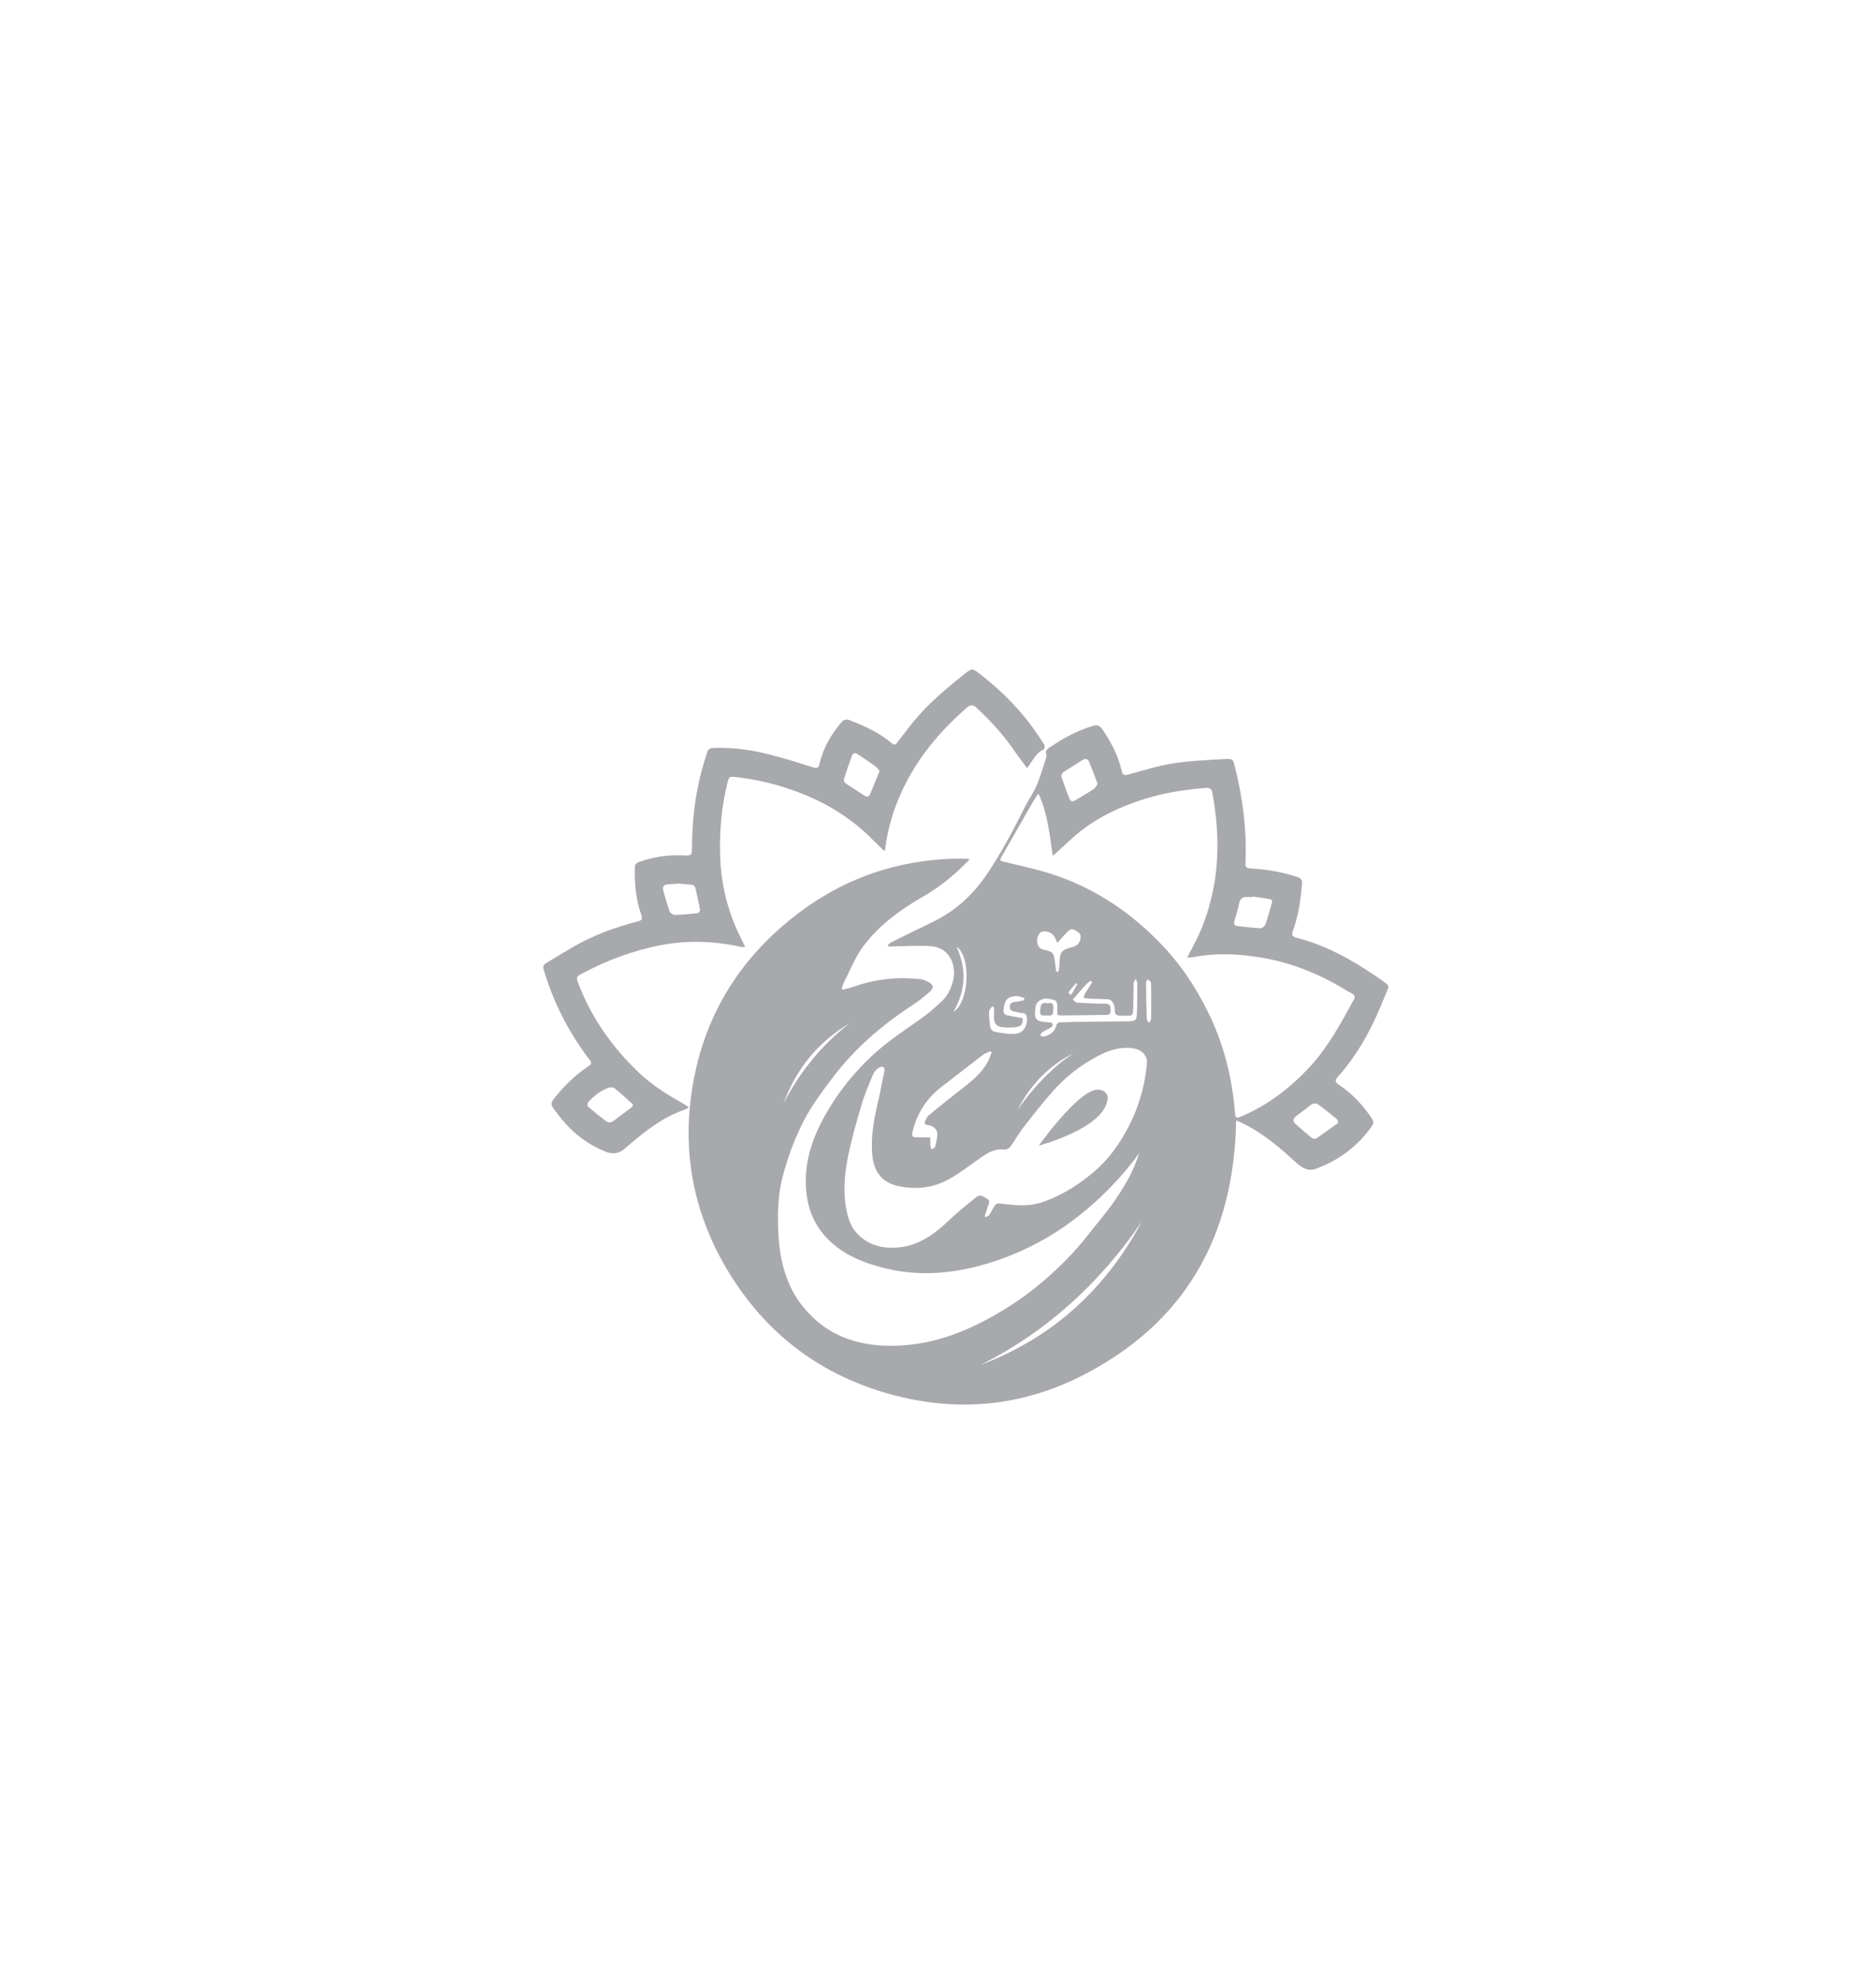 <svg xmlns="http://www.w3.org/2000/svg" xmlns:xlink="http://www.w3.org/1999/xlink" id="Layer_1" x="0px" y="0px" viewBox="0 0 188.14 198.32" style="enable-background:new 0 0 188.14 198.32;" xml:space="preserve"><style type="text/css">	.st0{fill:#A7A9AC;}</style><g>	<path class="st0" d="M84.52,99.22c0.38-0.1,0.76-0.18,1.13-0.31c2.16-0.77,4.39-0.99,6.66-0.75c0.27,0.03,0.54,0.15,0.78,0.28  c0.51,0.26,0.6,0.59,0.18,0.96c-0.58,0.53-1.22,1.02-1.88,1.45c-3.04,1.99-5.75,4.34-7.94,7.26c-1.09,1.45-2.18,2.9-2.98,4.52  c-0.56,1.14-1.06,2.33-1.45,3.54c-0.38,1.17-0.73,2.37-0.87,3.59c-0.16,1.4-0.16,2.82-0.07,4.23c0.1,1.57,0.39,3.12,1.01,4.6  c0.42,1.02,1.01,1.93,1.73,2.75c1,1.14,2.18,2.05,3.59,2.65c1.37,0.58,2.81,0.86,4.29,0.92c3.36,0.12,6.5-0.73,9.49-2.23  c2.31-1.15,4.45-2.54,6.4-4.21c1.69-1.44,3.26-3.02,4.62-4.78c0.82-1.06,1.71-2.07,2.47-3.16c1.06-1.53,2.04-3.12,2.56-4.95  c-0.13,0.2-0.25,0.4-0.4,0.59c-2.03,2.62-4.38,4.91-7.11,6.8c-2.57,1.78-5.37,3.07-8.37,3.89c-3.12,0.85-6.3,1.08-9.49,0.31  c-1.78-0.43-3.51-1.04-4.98-2.18c-2.18-1.69-3.1-3.94-3.08-6.67c0.02-2.38,0.82-4.51,1.95-6.53c1.28-2.28,2.91-4.32,4.85-6.09  c1.44-1.31,3.06-2.39,4.65-3.5c0.78-0.54,1.5-1.18,2.2-1.83c0.6-0.55,0.92-1.3,1.13-2.07c0.34-1.28-0.19-3.27-2.17-3.43  c-1.28-0.11-2.58,0-3.87,0.01c-0.16,0-0.32,0-0.48,0c-0.01-0.04-0.03-0.09-0.04-0.13c0.13-0.1,0.24-0.23,0.39-0.3  c1.38-0.69,2.77-1.36,4.16-2.04c2.21-1.08,3.96-2.66,5.34-4.69c1.48-2.17,2.69-4.49,3.87-6.83c0.37-0.73,0.86-1.41,1.18-2.16  c0.39-0.93,0.66-1.91,0.98-2.87c0.01-0.03,0.02-0.06,0.01-0.09c-0.25-0.64,0.27-0.79,0.65-1.06c1.25-0.85,2.59-1.51,4.04-1.95  c0.39-0.12,0.64-0.01,0.87,0.31c0.9,1.29,1.62,2.67,1.97,4.21c0.09,0.4,0.27,0.48,0.66,0.37c1.48-0.4,2.94-0.88,4.45-1.11  c1.69-0.27,3.42-0.33,5.14-0.44c0.93-0.06,0.92-0.01,1.14,0.91c0.75,3.05,1.16,6.13,1.03,9.28c-0.03,0.73-0.01,0.74,0.74,0.79  c1.52,0.1,3.01,0.36,4.46,0.84c0.38,0.13,0.51,0.31,0.47,0.7c-0.15,1.6-0.36,3.19-0.92,4.71c-0.15,0.4-0.05,0.57,0.37,0.68  c2.85,0.73,5.39,2.12,7.8,3.75c0.43,0.29,0.85,0.58,1.26,0.89c0.09,0.07,0.18,0.29,0.14,0.38c-0.56,1.34-1.09,2.71-1.75,4  c-0.9,1.76-1.96,3.42-3.29,4.9c-0.34,0.37-0.3,0.56,0.12,0.85c1.36,0.9,2.44,2.08,3.32,3.43c0.1,0.14,0.12,0.45,0.02,0.59  c-1.21,1.76-2.8,3.09-4.74,3.99c-0.25,0.12-0.52,0.2-0.78,0.32c-0.83,0.38-1.47,0.05-2.08-0.5c-1.74-1.6-3.52-3.13-5.7-4.13  c-0.11-0.05-0.24-0.09-0.38-0.15c-0.2,11.59-5.11,20.35-15.53,25.62c-6.53,3.3-13.43,3.69-20.4,1.45  c-6.68-2.15-11.75-6.34-15.28-12.4c-2.91-4.98-4.13-10.41-3.57-16.08c0.83-8.37,4.79-15.07,11.69-19.96  c5.84-4.14,11.97-5.01,16.3-4.86c0,0.04,0.02,0.1,0,0.12c-1.35,1.39-2.81,2.63-4.5,3.6c-2.35,1.35-4.55,2.93-6.17,5.14  c-0.76,1.04-1.24,2.29-1.84,3.46c-0.11,0.22-0.18,0.45-0.27,0.68C84.46,99.14,84.49,99.18,84.52,99.22z M104.17,79.6  c-0.08,0.05-0.14,0.07-0.17,0.12c-0.3,0.5-0.61,1.01-0.9,1.52c-0.9,1.57-1.78,3.15-2.69,4.71c-0.21,0.36,0.01,0.38,0.27,0.44  c1.6,0.4,3.22,0.73,4.78,1.23c4.47,1.45,8.23,4.03,11.4,7.47c1.72,1.86,3.09,3.97,4.22,6.23c1.6,3.2,2.48,6.6,2.77,10.17  c0.05,0.61,0.1,0.66,0.65,0.43c2.68-1.14,4.92-2.87,6.88-4.99c1.84-1.99,3.1-4.36,4.39-6.71c0.14-0.25,0.12-0.44-0.15-0.59  c-0.28-0.15-0.56-0.33-0.84-0.49c-2.71-1.62-5.6-2.75-8.73-3.21c-2.14-0.32-4.28-0.39-6.42,0.03c-0.17,0.03-0.36,0.02-0.57,0.04  c0.23-0.45,0.43-0.84,0.64-1.23c0.86-1.59,1.45-3.28,1.85-5.04c0.78-3.41,0.66-6.81,0.04-10.22c-0.08-0.44-0.25-0.55-0.67-0.52  c-2.21,0.18-4.38,0.52-6.49,1.22c-2.14,0.71-4.17,1.65-5.95,3.03c-0.94,0.72-1.77,1.57-2.66,2.36c-0.05,0.05-0.11,0.08-0.25,0.17  C105.27,83.64,105.05,81.57,104.17,79.6z M98.75,121.94c0.04,0.03,0.07,0.05,0.11,0.08c0.11-0.06,0.27-0.1,0.33-0.2  c0.18-0.26,0.34-0.55,0.49-0.83c0.14-0.26,0.33-0.37,0.65-0.33c0.64,0.08,1.29,0.15,1.93,0.17c0.87,0.03,1.72-0.09,2.55-0.4  c1.83-0.68,3.45-1.72,4.92-2.97c1.29-1.09,2.3-2.44,3.13-3.91c0.79-1.4,1.39-2.89,1.76-4.46c0.2-0.84,0.34-1.7,0.41-2.56  c0.05-0.65-0.5-1.24-1.13-1.38c-1.34-0.29-2.57,0.08-3.74,0.69c-1.74,0.91-3.28,2.09-4.57,3.56c-1.03,1.17-2,2.39-2.95,3.62  c-0.48,0.61-0.85,1.31-1.31,1.94c-0.12,0.16-0.4,0.31-0.58,0.29c-0.9-0.13-1.6,0.27-2.29,0.74c-1.08,0.74-2.11,1.56-3.24,2.2  c-1.62,0.93-3.4,1.1-5.22,0.7c-0.43-0.09-0.87-0.29-1.23-0.54c-0.89-0.64-1.21-1.58-1.3-2.64c-0.14-1.77,0.17-3.49,0.57-5.2  c0.24-1.02,0.44-2.04,0.64-3.07c0.09-0.44-0.11-0.62-0.51-0.41c-0.24,0.13-0.47,0.37-0.58,0.62c-0.42,1-0.86,2-1.17,3.04  c-0.52,1.75-1.02,3.51-1.38,5.29c-0.38,1.87-0.51,3.78-0.08,5.66c0.15,0.64,0.41,1.33,0.82,1.82c1.2,1.43,2.85,1.81,4.64,1.56  c1.89-0.27,3.34-1.34,4.69-2.62c0.9-0.86,1.88-1.64,2.85-2.42c0.37-0.3,0.73,0.04,1.05,0.21c0.28,0.15,0.2,0.41,0.1,0.66  C98.99,121.2,98.87,121.57,98.75,121.94z M93.29,114.02c0,0.31-0.01,0.57,0.01,0.83c0.01,0.13,0.09,0.25,0.13,0.38  c0.12-0.07,0.31-0.13,0.34-0.23c0.11-0.4,0.21-0.82,0.24-1.24c0.03-0.48-0.38-0.89-0.86-0.95c-0.44-0.05-0.5-0.13-0.32-0.53  c0.08-0.17,0.18-0.36,0.32-0.47c1.02-0.84,2.04-1.67,3.09-2.48c1.07-0.83,2.15-1.65,2.82-2.87c0.16-0.3,0.26-0.63,0.39-0.95  c-0.04-0.04-0.08-0.08-0.12-0.13c-0.25,0.12-0.53,0.2-0.75,0.37c-1.38,1.05-2.74,2.13-4.12,3.18c-1.52,1.16-2.5,2.67-2.94,4.53  c-0.1,0.42-0.04,0.55,0.39,0.56C92.35,114.03,92.78,114.02,93.29,114.02z M109.54,98.47c-0.06-0.05-0.12-0.1-0.18-0.15  c-0.17,0.14-0.35,0.27-0.5,0.44c-0.34,0.37-0.66,0.75-0.99,1.13c-0.09,0.1-0.19,0.2-0.28,0.3c0.11,0.1,0.21,0.24,0.35,0.3  c0.11,0.06,0.26,0.05,0.39,0.05c0.84,0.03,1.68,0.1,2.51,0.08c0.55-0.01,0.52,0.3,0.54,0.67c0.04,0.47-0.27,0.46-0.57,0.46  c-1.38,0.02-2.77,0.04-4.15,0.05c-0.71,0-0.64,0.02-0.63-0.65c0.02-0.89-0.07-0.86-0.87-1.02c-0.6-0.12-1.21,0.26-1.29,0.73  c-0.23,1.34-0.02,1.58,1.35,1.63c0.12,0,0.3,0.06,0.33,0.13c0.04,0.1-0.01,0.3-0.09,0.35c-0.29,0.18-0.61,0.31-0.9,0.49  c-0.11,0.07-0.18,0.21-0.27,0.33c0.12,0.05,0.26,0.15,0.37,0.13c0.59-0.13,1.08-0.42,1.25-1.05c0.08-0.28,0.23-0.38,0.5-0.38  c0.46,0,0.91-0.03,1.37-0.04c1.79-0.02,3.59-0.03,5.38-0.06c0.72-0.01,0.84-0.12,0.86-0.82c0.04-1.01,0.03-2.03,0.03-3.05  c0-0.12-0.1-0.25-0.16-0.37c-0.07,0.13-0.2,0.25-0.2,0.38c-0.02,0.69-0.01,1.38-0.03,2.08c-0.03,1.46,0.02,1.18-1.22,1.21  c-0.43,0.01-0.66-0.09-0.65-0.58c0.01-0.24-0.06-0.51-0.18-0.72c-0.08-0.15-0.28-0.32-0.44-0.33c-0.67-0.05-1.35-0.05-2.03-0.08  c-0.16-0.01-0.32-0.06-0.48-0.09c0.07-0.17,0.12-0.35,0.21-0.5C109.09,99.16,109.32,98.82,109.54,98.47z M98.35,136.83  c7.23-2.72,12.54-7.61,16.17-14.38C110.33,128.6,105.02,133.48,98.35,136.83z M110.08,78.58c-0.29-0.76-0.56-1.5-0.87-2.23  c-0.11-0.26-0.34-0.34-0.62-0.17c-0.66,0.42-1.32,0.82-1.97,1.25c-0.11,0.07-0.21,0.31-0.18,0.42c0.24,0.74,0.53,1.46,0.8,2.19  c0.12,0.33,0.33,0.36,0.62,0.18c0.6-0.37,1.22-0.71,1.8-1.1C109.83,79.02,109.92,78.81,110.08,78.58z M131.79,114.18  c0.1-0.02,0.17-0.02,0.22-0.05c0.72-0.5,1.44-1,2.15-1.52c0.05-0.04,0.03-0.31-0.04-0.37c-0.62-0.51-1.25-1.02-1.89-1.49  c-0.27-0.2-0.57-0.15-0.85,0.08c-0.44,0.36-0.91,0.7-1.36,1.04c-0.37,0.28-0.4,0.53-0.07,0.83c0.49,0.44,0.99,0.87,1.5,1.29  C131.55,114.09,131.7,114.13,131.79,114.18z M125.63,89.88c0,0.02,0,0.03-0.01,0.05c-0.18,0-0.35,0.02-0.53,0  c-0.46-0.05-0.7,0.15-0.81,0.6c-0.13,0.6-0.3,1.2-0.48,1.79c-0.09,0.32-0.01,0.49,0.31,0.52c0.76,0.08,1.52,0.18,2.28,0.22  c0.17,0.01,0.45-0.2,0.51-0.37c0.25-0.7,0.44-1.43,0.65-2.15c0.07-0.23,0.01-0.37-0.23-0.41  C126.76,90.04,126.19,89.96,125.63,89.88z M105.94,97.41c0.07,0,0.15,0,0.22,0c0.03-0.25,0.08-0.49,0.09-0.74  c0.05-1.3,0.15-1.43,1.39-1.75c0.01,0,0.03,0,0.04-0.01c0.43-0.14,0.63-0.45,0.69-0.88c0.06-0.45-0.27-0.62-0.58-0.79  c-0.37-0.21-0.61,0.03-0.84,0.27c-0.3,0.32-0.59,0.66-0.91,1.02c-0.06-0.14-0.13-0.28-0.19-0.42c-0.16-0.37-0.42-0.62-0.83-0.71  c-0.51-0.11-0.84,0.07-0.97,0.6c-0.14,0.58,0.1,1.1,0.57,1.2c0.99,0.21,1.05,0.28,1.18,1.28C105.83,96.8,105.89,97.11,105.94,97.41  z M99.69,100.99c-0.06-0.03-0.13-0.07-0.19-0.1c-0.11,0.17-0.3,0.34-0.31,0.52c-0.02,0.47,0.04,0.93,0.09,1.4  c0.03,0.35,0.24,0.6,0.57,0.65c0.6,0.1,1.21,0.21,1.82,0.2c0.8,0,1.31-0.6,1.33-1.4c0.01-0.41-0.06-0.69-0.55-0.71  c-0.22-0.01-0.43-0.09-0.65-0.13c-0.3-0.05-0.56-0.15-0.53-0.52c0.03-0.34,0.24-0.45,0.57-0.47c0.29-0.01,0.57-0.1,0.86-0.16  c0-0.08,0.01-0.15,0.01-0.23c-0.28-0.06-0.56-0.2-0.83-0.18c-0.88,0.07-1.13,0.38-1.23,1.35c-0.04,0.35,0.08,0.53,0.42,0.59  c0.5,0.09,1,0.19,1.5,0.28c0.01,0.6-0.15,0.84-0.7,0.89c-0.46,0.05-0.94,0.06-1.4,0c-0.55-0.07-0.78-0.39-0.78-0.95  C99.68,101.69,99.69,101.34,99.69,100.99z M85.18,102.6c-3.16,1.89-5.34,4.57-6.6,8.01C80.21,107.47,82.39,104.78,85.18,102.6z   M95.61,101.45c1.6-0.98,1.81-5.55,0.31-6.55C96.95,97.14,96.86,99.32,95.61,101.45z M115.45,100.45c0-0.34,0-0.68,0-1.01  c0-0.32,0.01-0.65-0.04-0.97c-0.02-0.11-0.2-0.2-0.31-0.29c-0.06,0.1-0.18,0.21-0.17,0.31c0.01,1.23,0.04,2.46,0.08,3.69  c0,0.12,0.15,0.24,0.23,0.36c0.07-0.12,0.2-0.25,0.2-0.37C115.46,101.6,115.45,101.02,115.45,100.45z M102.07,111.24  c1.54-2.19,3.33-4.13,5.57-5.64C105.15,106.87,103.32,108.78,102.07,111.24z M108.04,98.65c-0.04-0.03-0.08-0.07-0.11-0.1  c-0.25,0.29-0.51,0.58-0.74,0.88c-0.04,0.05,0.05,0.2,0.08,0.3c0.08-0.04,0.2-0.06,0.24-0.12  C107.7,99.29,107.87,98.97,108.04,98.65z"></path>	<path class="st0" d="M103,77.01c-0.48-0.66-0.94-1.25-1.36-1.87c-1.07-1.55-2.34-2.91-3.71-4.19c-0.31-0.29-0.58-0.34-0.95-0.02  c-2.78,2.42-5.08,5.18-6.61,8.56c-0.83,1.83-1.37,3.72-1.61,5.71c0,0.03-0.03,0.05-0.07,0.12c-0.39-0.38-0.79-0.74-1.16-1.12  c-2.01-2.05-4.38-3.55-7.04-4.61c-2.23-0.89-4.53-1.47-6.92-1.71c-0.38-0.04-0.49,0.09-0.58,0.45c-0.62,2.43-0.84,4.91-0.77,7.4  c0.07,2.66,0.65,5.22,1.76,7.65c0.23,0.5,0.48,0.99,0.75,1.55c-0.17,0-0.3,0.02-0.41,0c-2.66-0.59-5.34-0.69-8.02-0.18  c-2.83,0.54-5.49,1.54-8.02,2.9c-0.47,0.25-0.5,0.37-0.3,0.89c1.32,3.48,3.41,6.44,6.09,8.99c1.26,1.2,2.72,2.15,4.25,2.99  c0.24,0.13,0.46,0.29,0.76,0.48c-0.17,0.11-0.26,0.19-0.36,0.23c-2.14,0.72-3.89,2.05-5.57,3.5c-0.17,0.14-0.34,0.28-0.51,0.43  c-0.58,0.51-1.21,0.58-1.92,0.29c-1.94-0.78-3.49-2.04-4.74-3.7c-0.12-0.16-0.25-0.33-0.37-0.49c-0.38-0.49-0.4-0.68-0.01-1.17  c0.95-1.19,2.02-2.26,3.29-3.11c0.49-0.33,0.51-0.38,0.15-0.85c-2.06-2.72-3.57-5.71-4.53-8.98c-0.1-0.36,0.11-0.5,0.33-0.64  c0.83-0.51,1.66-1,2.5-1.5c2.09-1.23,4.34-2.05,6.67-2.65c0.34-0.09,0.45-0.23,0.32-0.59c-0.58-1.6-0.71-3.27-0.65-4.96  c0-0.14,0.22-0.33,0.38-0.39c1.42-0.51,2.88-0.73,4.38-0.67c0.94,0.04,0.96,0.06,0.96-0.87c0.01-2.59,0.31-5.14,0.98-7.65  c0.17-0.65,0.37-1.3,0.59-1.94c0.05-0.14,0.28-0.29,0.44-0.3c1.81-0.08,3.6,0.13,5.35,0.55c1.63,0.39,3.23,0.91,4.83,1.4  c0.4,0.12,0.52,0,0.6-0.37c0.37-1.63,1.21-3.02,2.29-4.27c0.11-0.13,0.44-0.2,0.61-0.14c1.56,0.59,3.08,1.26,4.36,2.37  c0.33,0.28,0.48-0.03,0.63-0.22c0.58-0.72,1.12-1.48,1.72-2.19c1.42-1.69,3.11-3.09,4.82-4.47c0.87-0.7,0.88-0.69,1.76,0  c2.16,1.69,4.07,3.62,5.61,5.89c0.26,0.38,0.52,0.75,0.75,1.14c0.06,0.11,0.01,0.4-0.07,0.44c-0.71,0.34-1.04,1.01-1.46,1.61  C103.14,76.8,103.1,76.86,103,77.01z M63.5,110.79c-0.05-0.07-0.09-0.14-0.14-0.18c-0.56-0.5-1.11-1.01-1.69-1.48  c-0.13-0.11-0.4-0.15-0.57-0.1c-0.84,0.27-1.52,0.82-2.11,1.46c-0.08,0.09-0.1,0.38-0.02,0.45c0.59,0.51,1.19,0.99,1.81,1.46  c0.25,0.19,0.52,0.15,0.77-0.04c0.59-0.44,1.18-0.88,1.76-1.32C63.38,110.97,63.43,110.88,63.5,110.79z M88.21,77.29  c-0.12-0.14-0.23-0.32-0.38-0.44c-0.58-0.42-1.19-0.81-1.78-1.22c-0.32-0.23-0.52-0.12-0.64,0.21c-0.27,0.75-0.53,1.49-0.77,2.25  c-0.04,0.12,0.05,0.36,0.16,0.44c0.63,0.43,1.28,0.83,1.92,1.25c0.27,0.18,0.45,0.06,0.55-0.19c0.28-0.68,0.56-1.36,0.84-2.04  C88.15,77.48,88.17,77.41,88.21,77.29z M68.07,88.58c-0.45,0.03-0.77,0.06-1.1,0.08c-0.4,0.02-0.56,0.24-0.45,0.62  c0.2,0.71,0.39,1.42,0.64,2.1c0.06,0.16,0.34,0.35,0.52,0.34c0.76-0.02,1.52-0.09,2.28-0.17c0.1-0.01,0.27-0.23,0.25-0.33  c-0.12-0.69-0.3-1.37-0.43-2.06c-0.06-0.29-0.18-0.45-0.48-0.47C68.85,88.65,68.4,88.61,68.07,88.58z"></path>	<path class="st0" d="M105.08,100.58c0.37-0.09,0.58,0.01,0.56,0.48c-0.03,0.71-0.05,0.78-0.59,0.74c-0.29-0.02-0.78,0.17-0.74-0.4  C104.36,100.75,104.38,100.47,105.08,100.58z"></path>	<path class="st0" d="M104.18,114.85c0,0,7-1.85,6.9-4.92c0-0.14-0.26-0.76-1.11-0.68C108.05,109.42,104.18,114.85,104.18,114.85z"></path></g></svg>